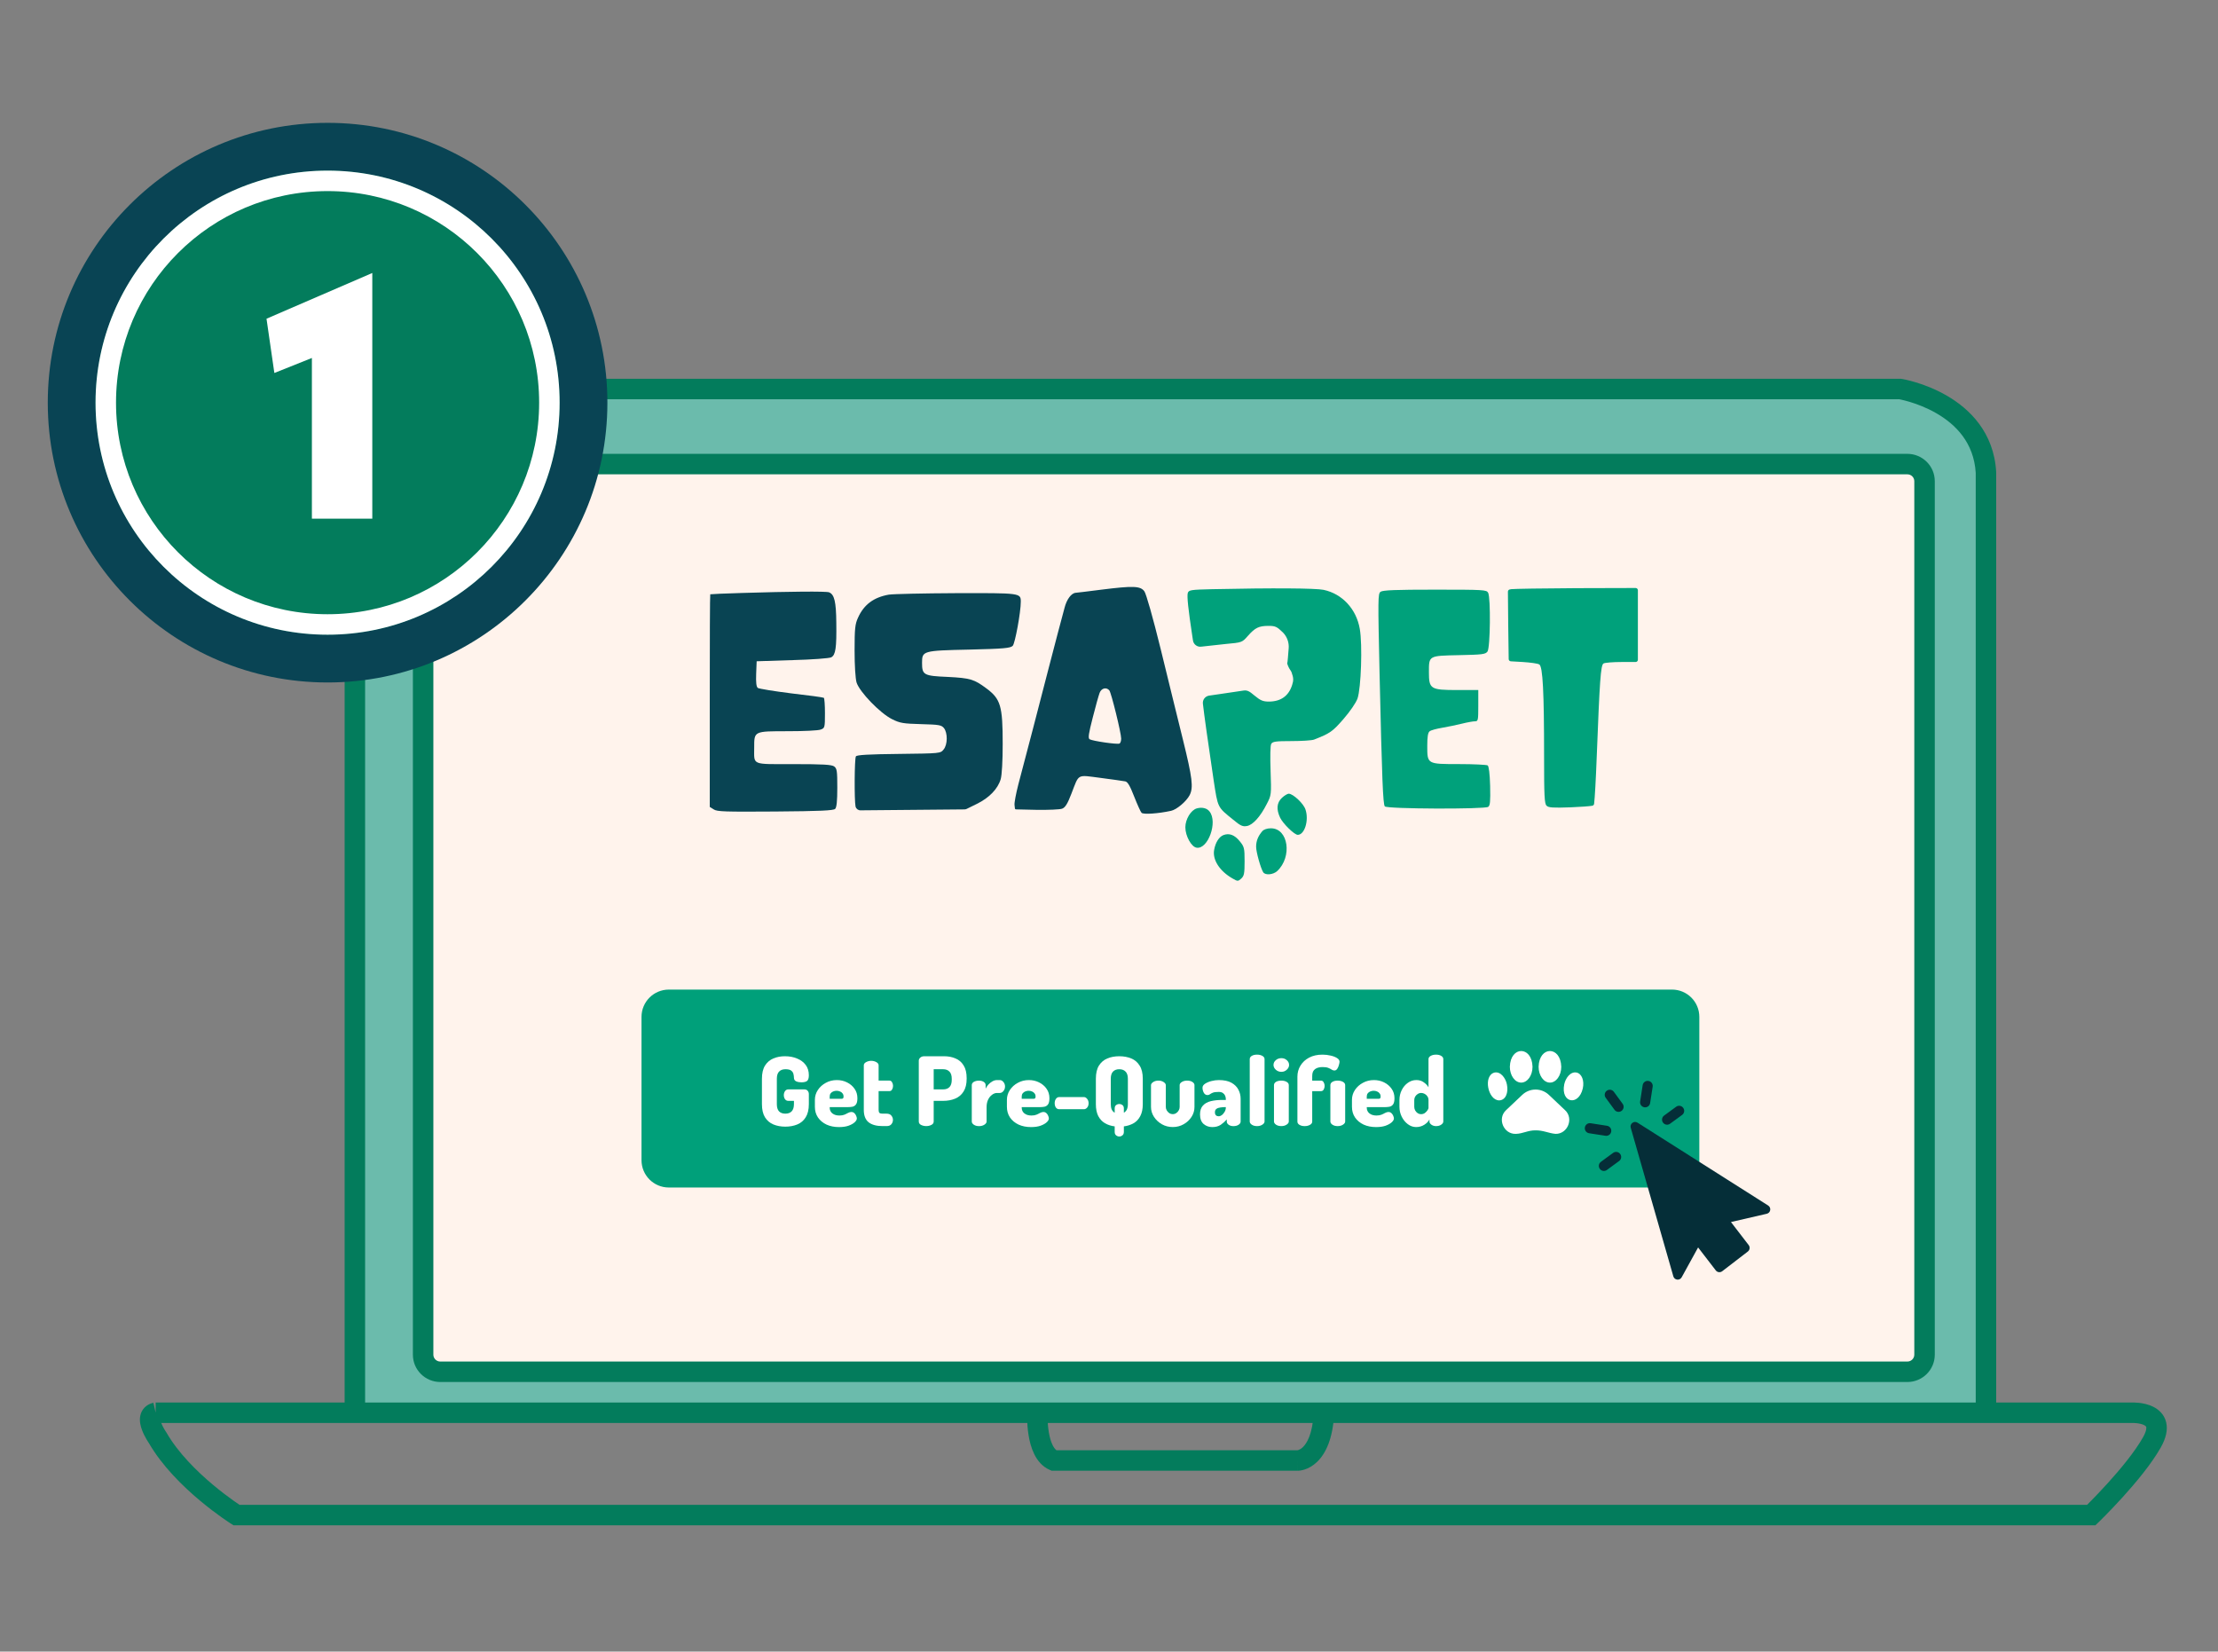 <?xml version="1.0" encoding="UTF-8"?>
<svg xmlns="http://www.w3.org/2000/svg" width="325" height="242" viewBox="0 0 325 242" fill="none">
  <rect x="0" y="0" width="325" height="242" fill="#808080" stroke="none"/>
  <mask id="mask0_234_222" style="mask-type:alpha" maskUnits="userSpaceOnUse" x="0" y="0" width="325" height="242">
    <rect width="325" height="242" fill="white"></rect>
  </mask>
  <g mask="url(#mask0_234_222)">
    <path d="M52 206V70.016C52 70.016 53.265 58.359 66.232 57H278.425C278.425 57 290.41 58.943 291 69.241V206" fill="#6BBBAC"></path>
    <path fill-rule="evenodd" clip-rule="evenodd" d="M66.154 55.5H278.546L278.665 55.519L278.425 57C278.665 55.519 278.666 55.519 278.667 55.52L278.668 55.52L278.672 55.52L278.684 55.522L278.719 55.529C278.749 55.534 278.789 55.541 278.841 55.551C278.943 55.57 279.087 55.599 279.267 55.639C279.628 55.72 280.135 55.845 280.742 56.029C281.95 56.395 283.58 57 285.241 57.96C288.569 59.881 292.163 63.324 292.498 69.155L292.5 69.198V206H289.5V69.285C289.23 64.843 286.545 62.177 283.741 60.557C282.333 59.744 280.929 59.22 279.872 58.9C279.346 58.741 278.913 58.634 278.615 58.568C278.474 58.536 278.364 58.514 278.291 58.5H66.312C60.394 59.142 57.241 62.081 55.523 64.815C54.647 66.211 54.134 67.575 53.842 68.589C53.696 69.094 53.606 69.507 53.554 69.787C53.528 69.927 53.512 70.033 53.502 70.1C53.501 70.105 53.501 70.109 53.5 70.113V206H50.5V69.935L50.509 69.854L52 70.016C50.509 69.854 50.509 69.853 50.509 69.853L50.509 69.851L50.51 69.846L50.511 69.833L50.516 69.795C50.52 69.764 50.525 69.722 50.533 69.67C50.548 69.565 50.571 69.419 50.605 69.238C50.673 68.875 50.783 68.367 50.959 67.758C51.309 66.544 51.923 64.908 52.983 63.22C55.132 59.798 59.076 56.242 66.076 55.508L66.154 55.5Z" fill="#037C5C"></path>
    <path d="M279.481 68H64.519C63.128 68 62 69.121 62 70.504V198.496C62 199.879 63.128 201 64.519 201H279.481C280.872 201 282 199.879 282 198.496V70.504C282 69.121 280.872 68 279.481 68Z" fill="#FFF3EC"></path>
    <path fill-rule="evenodd" clip-rule="evenodd" d="M64.519 69.5C63.947 69.5 63.5 69.958 63.5 70.504V198.496C63.5 199.042 63.947 199.5 64.519 199.5H279.481C280.052 199.5 280.5 199.042 280.5 198.496V70.504C280.5 69.958 280.052 69.5 279.481 69.5H64.519ZM60.5 70.504C60.5 68.284 62.308 66.5 64.519 66.5H279.481C281.692 66.5 283.5 68.284 283.5 70.504V198.496C283.5 200.716 281.692 202.5 279.481 202.5H64.519C62.308 202.5 60.5 200.716 60.5 198.496V70.504Z" fill="#037C5C"></path>
    <path fill-rule="evenodd" clip-rule="evenodd" d="M312.481 208.5L312.479 208.5L312.477 208.501L312.475 208.501L312.452 208.502H23.625C23.741 208.809 23.91 209.13 24.064 209.393C24.14 209.523 24.208 209.63 24.255 209.702C24.279 209.738 24.297 209.765 24.308 209.781L24.319 209.798C24.32 209.798 24.32 209.799 24.32 209.799L24.359 209.854L24.393 209.914C26.089 212.865 28.824 215.566 31.209 217.563C32.389 218.553 33.46 219.35 34.233 219.898C34.598 220.157 34.895 220.359 35.106 220.5H305.811C305.967 220.345 306.161 220.15 306.386 219.922C307.009 219.288 307.866 218.397 308.802 217.367C310.696 215.28 312.82 212.72 314.01 210.603C314.559 209.626 314.51 209.193 314.487 209.098C314.475 209.051 314.443 208.946 314.164 208.809C313.868 208.662 313.465 208.573 313.072 208.531C312.888 208.511 312.729 208.503 312.62 208.501C312.565 208.5 312.524 208.5 312.5 208.5L312.481 208.5ZM306.425 222L307.467 223.079L307.031 223.5H34.227L33.86 223.269L34.66 222C33.86 223.269 33.86 223.269 33.86 223.269L33.859 223.268L33.857 223.267L33.851 223.263L33.83 223.25C33.812 223.239 33.787 223.223 33.755 223.202C33.691 223.161 33.599 223.1 33.481 223.022C33.247 222.866 32.911 222.638 32.498 222.345C31.673 221.761 30.537 220.914 29.282 219.863C26.809 217.791 23.779 214.842 21.823 211.462C21.802 211.432 21.776 211.392 21.744 211.343C21.675 211.238 21.582 211.091 21.478 210.913C21.274 210.567 21.006 210.067 20.804 209.522C20.619 209.023 20.405 208.267 20.545 207.497C20.621 207.076 20.809 206.625 21.179 206.244C21.547 205.865 22.006 205.647 22.474 205.54L22.808 206.992V205.502H312.4C312.417 205.501 312.439 205.501 312.466 205.5C312.52 205.5 312.594 205.5 312.684 205.502C312.862 205.505 313.109 205.517 313.396 205.548C313.947 205.608 314.746 205.75 315.493 206.119C316.258 206.497 317.109 207.192 317.401 208.385C317.681 209.53 317.354 210.776 316.625 212.074C315.257 214.506 312.935 217.277 311.023 219.383C310.055 220.45 309.168 221.371 308.524 222.026C308.202 222.354 307.939 222.615 307.757 222.796C307.665 222.886 307.594 222.956 307.545 223.004L307.488 223.059L307.473 223.074L307.469 223.078L307.467 223.079C307.467 223.08 307.467 223.079 306.425 222Z" fill="#037C5C"></path>
    <path fill-rule="evenodd" clip-rule="evenodd" d="M190.188 215.498C190.187 215.498 190.185 215.498 190.179 213.998L190.185 215.498L190.179 215.498H154.093L153.805 215.372C152.691 214.885 151.989 213.965 151.548 213.073C151.105 212.178 150.858 211.181 150.715 210.304C150.57 209.416 150.52 208.581 150.505 207.974C150.498 207.669 150.499 207.416 150.503 207.236C150.505 207.146 150.507 207.074 150.509 207.023L150.511 206.962L150.512 206.944L150.512 206.938L150.512 206.936C150.512 206.936 150.513 206.934 152.01 207.013C153.508 207.093 153.508 207.092 153.508 207.092L153.508 207.098L153.507 207.134C153.505 207.169 153.504 207.223 153.502 207.294C153.5 207.436 153.498 207.646 153.504 207.902C153.517 208.42 153.559 209.11 153.675 209.82C153.793 210.542 153.977 211.217 154.237 211.743C154.424 212.122 154.618 212.357 154.8 212.498H190.12C190.143 212.494 190.188 212.485 190.25 212.464C190.391 212.417 190.636 212.306 190.915 212.037C191.461 211.512 192.336 210.181 192.502 206.922L195.498 207.075C195.308 210.801 194.272 212.97 192.996 214.198C192.365 214.806 191.721 215.135 191.202 215.309C190.944 215.395 190.721 215.442 190.547 215.468C190.46 215.481 190.385 215.488 190.325 215.493C190.294 215.495 190.267 215.496 190.244 215.497L190.212 215.498L190.198 215.498L190.191 215.498L190.188 215.498ZM153.508 207.091L153.508 207.092Z" fill="#037C5C"></path>
    <path d="M94 149C94 146.791 95.791 145 98 145H245C247.209 145 249 146.791 249 149V170C249 172.209 247.209 174 245 174H98C95.791 174 94 172.209 94 170V149Z" fill="#00A07A"></path>
    <g clip-path="url(#clip0_234_222)">
      <path d="M259.085 176.638L239.944 164.499C239.428 164.172 238.781 164.655 238.949 165.243L245.192 187.019C245.356 187.588 246.127 187.675 246.413 187.156L248.82 182.781L251.41 186.146C251.636 186.441 252.058 186.495 252.352 186.269L256.109 183.379C256.404 183.153 256.458 182.731 256.232 182.437L253.634 179.059L258.879 177.848C259.454 177.715 259.584 176.956 259.085 176.64L259.085 176.638Z" fill="#052E38"></path>
      <path d="M235.447 159.816L235.437 159.822C235.11 160.062 235.039 160.523 235.278 160.85L236.572 162.616C236.811 162.944 237.272 163.014 237.599 162.775L237.608 162.769C237.935 162.53 238.006 162.069 237.767 161.741L236.474 159.975C236.235 159.648 235.774 159.577 235.447 159.816Z" fill="#052E38"></path>
      <path d="M245.607 162.165L243.836 163.461C243.509 163.7 243.438 164.161 243.677 164.488L243.684 164.498C243.923 164.825 244.384 164.896 244.711 164.656L246.482 163.361C246.809 163.121 246.88 162.66 246.641 162.333L246.634 162.324C246.395 161.997 245.934 161.926 245.607 162.165Z" fill="#052E38"></path>
      <path d="M242.163 159.225C242.193 159.031 242.146 158.836 242.029 158.678C241.913 158.52 241.742 158.416 241.549 158.385L241.537 158.383C241.344 158.354 241.149 158.4 240.991 158.517C240.832 158.633 240.729 158.804 240.698 158.997L240.325 161.402C240.295 161.596 240.342 161.791 240.459 161.949C240.574 162.108 240.745 162.211 240.939 162.242L240.95 162.244C241.144 162.274 241.339 162.227 241.497 162.111C241.656 161.995 241.759 161.824 241.79 161.63L242.163 159.225Z" fill="#052E38"></path>
      <path d="M234.576 170.238L236.372 168.923C236.7 168.684 237.159 168.755 237.399 169.082L237.406 169.092C237.646 169.42 237.575 169.88 237.247 170.119L235.451 171.434C235.123 171.674 234.663 171.602 234.424 171.275L234.417 171.266C234.177 170.938 234.249 170.478 234.576 170.239L234.576 170.238Z" fill="#052E38"></path>
      <path d="M233.07 164.582C232.876 164.552 232.681 164.599 232.523 164.716C232.365 164.832 232.261 165.003 232.23 165.196L232.228 165.208C232.199 165.401 232.245 165.595 232.362 165.754C232.478 165.913 232.649 166.016 232.842 166.047L235.249 166.42C235.442 166.45 235.637 166.403 235.796 166.286C235.954 166.17 236.057 165.999 236.088 165.806L236.09 165.794C236.12 165.601 236.074 165.407 235.957 165.248C235.841 165.089 235.67 164.986 235.476 164.955L233.07 164.582Z" fill="#052E38"></path>
    </g>
    <path d="M207.495 165.143C207.065 165.143 206.664 165.003 206.291 164.723C205.917 164.443 205.619 164.079 205.395 163.631C205.171 163.174 205.059 162.689 205.059 162.175V161.195C205.059 160.654 205.171 160.164 205.395 159.725C205.619 159.277 205.917 158.923 206.291 158.661C206.664 158.391 207.079 158.255 207.537 158.255C207.966 158.255 208.33 158.367 208.629 158.591C208.937 158.806 209.165 159.049 209.315 159.319V155.189C209.315 154.993 209.422 154.835 209.637 154.713C209.851 154.592 210.113 154.531 210.421 154.531C210.729 154.531 210.981 154.592 211.177 154.713C211.382 154.835 211.485 154.993 211.485 155.189V164.331C211.485 164.499 211.382 164.653 211.177 164.793C210.981 164.933 210.729 165.003 210.421 165.003C210.159 165.003 209.931 164.933 209.735 164.793C209.548 164.653 209.455 164.499 209.455 164.331V164.023C209.315 164.313 209.063 164.574 208.699 164.807C208.344 165.031 207.943 165.143 207.495 165.143ZM208.237 163.253C208.442 163.253 208.624 163.197 208.783 163.085C208.941 162.964 209.067 162.833 209.161 162.693C209.263 162.544 209.315 162.432 209.315 162.357V161.195C209.315 160.971 209.259 160.785 209.147 160.635C209.044 160.477 208.909 160.355 208.741 160.271C208.582 160.187 208.419 160.145 208.251 160.145C208.064 160.145 207.891 160.197 207.733 160.299C207.574 160.402 207.448 160.533 207.355 160.691C207.271 160.85 207.229 161.018 207.229 161.195V162.175C207.229 162.353 207.271 162.525 207.355 162.693C207.448 162.861 207.569 162.997 207.719 163.099C207.877 163.202 208.05 163.253 208.237 163.253Z" fill="white"></path>
    <path d="M201.642 165.146C200.951 165.146 200.34 165.024 199.808 164.782C199.276 164.53 198.856 164.18 198.548 163.732C198.249 163.284 198.1 162.766 198.1 162.178V161.156C198.1 160.633 198.244 160.152 198.534 159.714C198.823 159.275 199.21 158.925 199.696 158.664C200.181 158.393 200.722 158.258 201.32 158.258C201.861 158.258 202.356 158.37 202.804 158.594C203.261 158.818 203.63 159.13 203.91 159.532C204.19 159.924 204.33 160.386 204.33 160.918C204.33 161.338 204.26 161.641 204.12 161.828C203.989 162.005 203.816 162.117 203.602 162.164C203.396 162.201 203.186 162.22 202.972 162.22H200.27V162.304C200.27 162.649 200.4 162.929 200.662 163.144C200.923 163.349 201.268 163.452 201.698 163.452C201.987 163.452 202.234 163.41 202.44 163.326C202.645 163.232 202.827 163.144 202.986 163.06C203.144 162.976 203.298 162.934 203.448 162.934C203.616 162.934 203.76 162.99 203.882 163.102C204.003 163.214 204.092 163.344 204.148 163.494C204.213 163.643 204.246 163.774 204.246 163.886C204.246 164.063 204.138 164.25 203.924 164.446C203.709 164.642 203.406 164.81 203.014 164.95C202.631 165.08 202.174 165.146 201.642 165.146ZM200.27 161.002H202.006C202.108 161.002 202.183 160.978 202.23 160.932C202.276 160.885 202.3 160.796 202.3 160.666C202.3 160.479 202.248 160.325 202.146 160.204C202.052 160.073 201.926 159.98 201.768 159.924C201.618 159.858 201.455 159.826 201.278 159.826C201.11 159.826 200.946 159.858 200.788 159.924C200.638 159.98 200.512 160.073 200.41 160.204C200.316 160.325 200.27 160.479 200.27 160.666V161.002Z" fill="white"></path>
    <path d="M191.171 165.003C190.873 165.003 190.621 164.943 190.415 164.821C190.21 164.7 190.107 164.541 190.107 164.345V157.765C190.107 157.168 190.257 156.627 190.555 156.141C190.854 155.647 191.279 155.255 191.829 154.965C192.38 154.676 193.033 154.531 193.789 154.531C194.2 154.531 194.597 154.578 194.979 154.671C195.362 154.755 195.675 154.877 195.917 155.035C196.16 155.185 196.281 155.367 196.281 155.581C196.281 155.665 196.253 155.81 196.197 156.015C196.151 156.221 196.071 156.412 195.959 156.589C195.847 156.767 195.703 156.855 195.525 156.855C195.395 156.855 195.264 156.813 195.133 156.729C195.012 156.645 194.849 156.561 194.643 156.477C194.447 156.393 194.163 156.351 193.789 156.351C193.584 156.351 193.388 156.375 193.201 156.421C193.024 156.459 192.865 156.529 192.725 156.631C192.585 156.725 192.473 156.855 192.389 157.023C192.315 157.191 192.277 157.406 192.277 157.667V158.339H193.565C193.743 158.339 193.873 158.423 193.957 158.591C194.051 158.75 194.097 158.923 194.097 159.109C194.097 159.305 194.051 159.483 193.957 159.641C193.873 159.8 193.743 159.879 193.565 159.879H192.277V164.345C192.277 164.541 192.165 164.7 191.941 164.821C191.727 164.943 191.47 165.003 191.171 165.003ZM196.001 165.003C195.693 165.003 195.437 164.933 195.231 164.793C195.035 164.653 194.937 164.499 194.937 164.331V158.997C194.937 158.801 195.035 158.643 195.231 158.521C195.437 158.4 195.693 158.339 196.001 158.339C196.309 158.339 196.571 158.4 196.785 158.521C197 158.643 197.107 158.801 197.107 158.997V164.331C197.107 164.499 197 164.653 196.785 164.793C196.571 164.933 196.309 165.003 196.001 165.003Z" fill="white"></path>
    <path d="M187.753 157.049C187.436 157.049 187.165 156.946 186.941 156.741C186.717 156.536 186.605 156.302 186.605 156.041C186.605 155.77 186.717 155.537 186.941 155.341C187.165 155.145 187.436 155.047 187.753 155.047C188.071 155.047 188.337 155.145 188.551 155.341C188.775 155.537 188.887 155.77 188.887 156.041C188.887 156.302 188.775 156.536 188.551 156.741C188.337 156.946 188.071 157.049 187.753 157.049ZM187.753 165.001C187.436 165.001 187.175 164.931 186.969 164.791C186.773 164.651 186.675 164.497 186.675 164.329V158.995C186.675 158.799 186.773 158.64 186.969 158.519C187.175 158.398 187.436 158.337 187.753 158.337C188.052 158.337 188.309 158.398 188.523 158.519C188.738 158.64 188.845 158.799 188.845 158.995V164.329C188.845 164.497 188.738 164.651 188.523 164.791C188.309 164.931 188.052 165.001 187.753 165.001Z" fill="white"></path>
    <path d="M184.201 165.003C183.884 165.003 183.622 164.933 183.417 164.793C183.221 164.653 183.123 164.499 183.123 164.331V155.189C183.123 154.993 183.221 154.835 183.417 154.713C183.622 154.592 183.884 154.531 184.201 154.531C184.5 154.531 184.756 154.592 184.971 154.713C185.186 154.835 185.293 154.993 185.293 155.189V164.331C185.293 164.499 185.186 164.653 184.971 164.793C184.756 164.933 184.5 165.003 184.201 165.003Z" fill="white"></path>
    <path d="M177.63 165.146C177.145 165.146 176.725 164.996 176.37 164.698C176.015 164.39 175.838 163.918 175.838 163.284C175.838 162.733 175.978 162.304 176.258 161.996C176.538 161.688 176.921 161.473 177.406 161.352C177.901 161.23 178.47 161.17 179.114 161.17H179.618V161.03C179.618 160.871 179.585 160.712 179.52 160.554C179.455 160.395 179.347 160.264 179.198 160.162C179.049 160.05 178.839 159.994 178.568 159.994C178.185 159.994 177.901 160.031 177.714 160.106C177.527 160.18 177.383 160.26 177.28 160.344C177.177 160.418 177.061 160.456 176.93 160.456C176.697 160.456 176.515 160.339 176.384 160.106C176.263 159.872 176.202 159.63 176.202 159.378C176.202 159.154 176.328 158.958 176.58 158.79C176.841 158.622 177.154 158.491 177.518 158.398C177.891 158.304 178.251 158.258 178.596 158.258C179.361 158.258 179.977 158.388 180.444 158.65C180.911 158.911 181.251 159.252 181.466 159.672C181.681 160.082 181.788 160.526 181.788 161.002V164.334C181.788 164.52 181.685 164.679 181.48 164.81C181.284 164.94 181.032 165.006 180.724 165.006C180.453 165.006 180.225 164.94 180.038 164.81C179.851 164.679 179.758 164.52 179.758 164.334V164.026C179.506 164.315 179.212 164.576 178.876 164.81C178.54 165.034 178.125 165.146 177.63 165.146ZM178.568 163.564C178.717 163.564 178.871 163.508 179.03 163.396C179.189 163.274 179.324 163.116 179.436 162.92C179.557 162.724 179.618 162.509 179.618 162.276V162.22H179.562C179.301 162.22 179.049 162.238 178.806 162.276C178.573 162.304 178.381 162.374 178.232 162.486C178.092 162.588 178.022 162.752 178.022 162.976C178.022 163.181 178.073 163.33 178.176 163.424C178.279 163.517 178.409 163.564 178.568 163.564Z" fill="white"></path>
    <path d="M171.846 165.14C171.268 165.14 170.736 165.005 170.25 164.734C169.765 164.454 169.378 164.09 169.088 163.642C168.799 163.194 168.654 162.713 168.654 162.2V159.008C168.654 158.84 168.762 158.686 168.976 158.546C169.191 158.406 169.448 158.336 169.746 158.336C170.036 158.336 170.288 158.406 170.502 158.546C170.717 158.686 170.824 158.84 170.824 159.008V162.2C170.824 162.377 170.871 162.545 170.964 162.704C171.058 162.863 171.179 162.993 171.328 163.096C171.487 163.199 171.66 163.25 171.846 163.25C172.033 163.25 172.201 163.199 172.35 163.096C172.509 162.993 172.63 162.863 172.714 162.704C172.808 162.545 172.854 162.377 172.854 162.2V158.994C172.854 158.817 172.962 158.663 173.176 158.532C173.4 158.401 173.657 158.336 173.946 158.336C174.264 158.336 174.52 158.401 174.716 158.532C174.922 158.663 175.024 158.817 175.024 158.994V162.2C175.024 162.723 174.88 163.208 174.59 163.656C174.301 164.104 173.914 164.463 173.428 164.734C172.952 165.005 172.425 165.14 171.846 165.14Z" fill="white"></path>
    <path d="M164.006 166.526C163.838 166.526 163.684 166.47 163.544 166.358C163.404 166.246 163.334 166.078 163.334 165.854V165.042C162.802 164.976 162.326 164.822 161.906 164.58C161.496 164.337 161.169 163.987 160.926 163.53C160.693 163.072 160.576 162.489 160.576 161.78V158.07C160.576 157.258 160.726 156.614 161.024 156.138C161.332 155.652 161.743 155.302 162.256 155.088C162.779 154.873 163.362 154.766 164.006 154.766C164.65 154.766 165.234 154.873 165.756 155.088C166.279 155.302 166.69 155.652 166.988 156.138C167.296 156.614 167.45 157.258 167.45 158.07V161.78C167.45 162.489 167.329 163.072 167.086 163.53C166.853 163.987 166.526 164.337 166.106 164.58C165.686 164.822 165.21 164.976 164.678 165.042V165.854C164.678 166.078 164.608 166.246 164.468 166.358C164.328 166.47 164.174 166.526 164.006 166.526ZM163.334 163.04V162.424C163.334 162.19 163.404 162.022 163.544 161.92C163.684 161.817 163.838 161.766 164.006 161.766C164.174 161.766 164.328 161.817 164.468 161.92C164.608 162.022 164.678 162.19 164.678 162.424V163.04C164.865 162.937 165.01 162.783 165.112 162.578C165.215 162.363 165.266 162.097 165.266 161.78V158.07C165.266 157.594 165.154 157.244 164.93 157.02C164.706 156.786 164.398 156.67 164.006 156.67C163.614 156.67 163.306 156.786 163.082 157.02C162.868 157.244 162.76 157.594 162.76 158.07V161.78C162.76 162.097 162.807 162.363 162.9 162.578C163.003 162.783 163.148 162.937 163.334 163.04Z" fill="white"></path>
    <path d="M155.199 162.528C155.003 162.528 154.844 162.449 154.723 162.29C154.602 162.122 154.541 161.907 154.541 161.646C154.541 161.394 154.602 161.184 154.723 161.016C154.844 160.839 155.003 160.75 155.199 160.75H158.839C159.007 160.75 159.161 160.839 159.301 161.016C159.441 161.184 159.511 161.394 159.511 161.646C159.511 161.907 159.441 162.122 159.301 162.29C159.161 162.449 159.007 162.528 158.839 162.528H155.199Z" fill="white"></path>
    <path d="M151.083 165.146C150.392 165.146 149.781 165.024 149.249 164.782C148.717 164.53 148.297 164.18 147.989 163.732C147.69 163.284 147.541 162.766 147.541 162.178V161.156C147.541 160.633 147.686 160.152 147.975 159.714C148.264 159.275 148.652 158.925 149.137 158.664C149.622 158.393 150.164 158.258 150.761 158.258C151.302 158.258 151.797 158.37 152.245 158.594C152.702 158.818 153.071 159.13 153.351 159.532C153.631 159.924 153.771 160.386 153.771 160.918C153.771 161.338 153.701 161.641 153.561 161.828C153.43 162.005 153.258 162.117 153.043 162.164C152.838 162.201 152.628 162.22 152.413 162.22H149.711V162.304C149.711 162.649 149.842 162.929 150.103 163.144C150.364 163.349 150.71 163.452 151.139 163.452C151.428 163.452 151.676 163.41 151.881 163.326C152.086 163.232 152.268 163.144 152.427 163.06C152.586 162.976 152.74 162.934 152.889 162.934C153.057 162.934 153.202 162.99 153.323 163.102C153.444 163.214 153.533 163.344 153.589 163.494C153.654 163.643 153.687 163.774 153.687 163.886C153.687 164.063 153.58 164.25 153.365 164.446C153.15 164.642 152.847 164.81 152.455 164.95C152.072 165.08 151.615 165.146 151.083 165.146ZM149.711 161.002H151.447C151.55 161.002 151.624 160.978 151.671 160.932C151.718 160.885 151.741 160.796 151.741 160.666C151.741 160.479 151.69 160.325 151.587 160.204C151.494 160.073 151.368 159.98 151.209 159.924C151.06 159.858 150.896 159.826 150.719 159.826C150.551 159.826 150.388 159.858 150.229 159.924C150.08 159.98 149.954 160.073 149.851 160.204C149.758 160.325 149.711 160.479 149.711 160.666V161.002Z" fill="white"></path>
    <path d="M143.457 165.006C143.149 165.006 142.892 164.936 142.687 164.796C142.491 164.656 142.393 164.502 142.393 164.334V159C142.393 158.804 142.491 158.645 142.687 158.524C142.892 158.402 143.149 158.342 143.457 158.342C143.727 158.342 143.956 158.402 144.143 158.524C144.329 158.645 144.423 158.804 144.423 159V159.518C144.516 159.312 144.647 159.116 144.815 158.93C144.992 158.734 145.188 158.575 145.403 158.454C145.627 158.323 145.855 158.258 146.089 158.258H146.495C146.7 158.258 146.877 158.351 147.027 158.538C147.185 158.724 147.265 158.944 147.265 159.196C147.265 159.457 147.185 159.681 147.027 159.868C146.877 160.054 146.7 160.148 146.495 160.148H146.089C145.837 160.148 145.594 160.236 145.361 160.414C145.127 160.582 144.936 160.82 144.787 161.128C144.637 161.436 144.563 161.804 144.563 162.234V164.334C144.563 164.502 144.455 164.656 144.241 164.796C144.026 164.936 143.765 165.006 143.457 165.006Z" fill="white"></path>
    <path d="M135.721 165C135.45 165 135.198 164.944 134.965 164.832C134.741 164.72 134.629 164.552 134.629 164.328V155.424C134.629 155.246 134.704 155.092 134.853 154.962C135.002 154.831 135.198 154.766 135.441 154.766H138.339C138.955 154.766 139.51 154.873 140.005 155.088C140.509 155.293 140.906 155.634 141.195 156.11C141.494 156.576 141.643 157.202 141.643 157.986V158.056C141.643 158.84 141.489 159.47 141.181 159.946C140.882 160.422 140.472 160.767 139.949 160.982C139.426 161.196 138.843 161.304 138.199 161.304H136.813V164.328C136.813 164.552 136.696 164.72 136.463 164.832C136.239 164.944 135.992 165 135.721 165ZM136.813 159.624H138.199C138.591 159.624 138.899 159.512 139.123 159.288C139.347 159.054 139.459 158.7 139.459 158.224V158.07C139.459 157.594 139.347 157.244 139.123 157.02C138.899 156.786 138.591 156.67 138.199 156.67H136.813V159.624Z" fill="white"></path>
    <path d="M129.316 165C128.43 165 127.748 164.813 127.272 164.439C126.806 164.057 126.572 163.455 126.572 162.634V156.095C126.572 155.9 126.689 155.741 126.922 155.62C127.156 155.498 127.398 155.438 127.65 155.438C127.921 155.438 128.168 155.498 128.392 155.62C128.626 155.741 128.742 155.9 128.742 156.095V158.335H130.324C130.502 158.335 130.632 158.419 130.716 158.587C130.81 158.746 130.856 158.919 130.856 159.106C130.856 159.302 130.81 159.479 130.716 159.637C130.632 159.796 130.502 159.875 130.324 159.875H128.742V162.634C128.742 162.839 128.784 162.984 128.868 163.068C128.952 163.142 129.102 163.18 129.316 163.18H129.918C130.236 163.18 130.469 163.278 130.618 163.474C130.768 163.66 130.842 163.866 130.842 164.09C130.842 164.323 130.768 164.533 130.618 164.72C130.469 164.906 130.236 165 129.918 165H129.316Z" fill="white"></path>
    <path d="M122.946 165.146C122.256 165.146 121.644 165.024 121.112 164.782C120.58 164.53 120.16 164.18 119.852 163.732C119.554 163.284 119.404 162.766 119.404 162.178V161.156C119.404 160.633 119.549 160.152 119.838 159.714C120.128 159.275 120.515 158.925 121 158.664C121.486 158.393 122.027 158.258 122.624 158.258C123.166 158.258 123.66 158.37 124.108 158.594C124.566 158.818 124.934 159.13 125.214 159.532C125.494 159.924 125.634 160.386 125.634 160.918C125.634 161.338 125.564 161.641 125.424 161.828C125.294 162.005 125.121 162.117 124.906 162.164C124.701 162.201 124.491 162.22 124.276 162.22H121.574V162.304C121.574 162.649 121.705 162.929 121.966 163.144C122.228 163.349 122.573 163.452 123.002 163.452C123.292 163.452 123.539 163.41 123.744 163.326C123.95 163.232 124.132 163.144 124.29 163.06C124.449 162.976 124.603 162.934 124.752 162.934C124.92 162.934 125.065 162.99 125.186 163.102C125.308 163.214 125.396 163.344 125.452 163.494C125.518 163.643 125.55 163.774 125.55 163.886C125.55 164.063 125.443 164.25 125.228 164.446C125.014 164.642 124.71 164.81 124.318 164.95C123.936 165.08 123.478 165.146 122.946 165.146ZM121.574 161.002H123.31C123.413 161.002 123.488 160.978 123.534 160.932C123.581 160.885 123.604 160.796 123.604 160.666C123.604 160.479 123.553 160.325 123.45 160.204C123.357 160.073 123.231 159.98 123.072 159.924C122.923 159.858 122.76 159.826 122.582 159.826C122.414 159.826 122.251 159.858 122.092 159.924C121.943 159.98 121.817 160.073 121.714 160.204C121.621 160.325 121.574 160.479 121.574 160.666V161.002Z" fill="white"></path>
    <path d="M115.075 165.084C114.431 165.084 113.847 164.976 113.325 164.762C112.811 164.547 112.401 164.197 112.093 163.712C111.794 163.226 111.645 162.582 111.645 161.78V158.07C111.645 157.267 111.794 156.623 112.093 156.138C112.401 155.652 112.811 155.302 113.325 155.088C113.838 154.873 114.398 154.766 115.005 154.766C115.677 154.766 116.274 154.878 116.797 155.102C117.329 155.316 117.749 155.629 118.057 156.04C118.365 156.45 118.519 156.954 118.519 157.552C118.519 157.972 118.43 158.252 118.253 158.392C118.075 158.522 117.8 158.588 117.427 158.588C117.137 158.588 116.885 158.541 116.671 158.448C116.456 158.354 116.344 158.182 116.335 157.93C116.335 157.762 116.311 157.58 116.265 157.384C116.227 157.188 116.12 157.02 115.943 156.88C115.775 156.74 115.49 156.67 115.089 156.67C114.687 156.67 114.375 156.786 114.151 157.02C113.936 157.244 113.829 157.594 113.829 158.07V161.78C113.829 162.256 113.936 162.61 114.151 162.844C114.375 163.068 114.683 163.18 115.075 163.18C115.467 163.18 115.775 163.068 115.999 162.844C116.223 162.61 116.335 162.256 116.335 161.78V161.304H115.509C115.303 161.304 115.14 161.22 115.019 161.052C114.907 160.874 114.851 160.678 114.851 160.464C114.851 160.258 114.907 160.067 115.019 159.89C115.14 159.712 115.303 159.624 115.509 159.624H117.861C118.075 159.624 118.239 159.694 118.351 159.834C118.463 159.964 118.519 160.123 118.519 160.31V161.78C118.519 162.582 118.365 163.226 118.057 163.712C117.758 164.197 117.347 164.547 116.825 164.762C116.302 164.976 115.719 165.084 115.075 165.084Z" fill="white"></path>
    <path d="M226.958 160.427C226.43 159.927 225.731 159.648 225.004 159.648C224.277 159.648 223.578 159.927 223.05 160.427L220.693 162.656C219.343 163.883 220.317 166.23 222.141 166.139C223.13 166.112 223.933 165.605 225.001 165.625C226.108 165.605 226.931 166.052 227.925 166.139C229.717 166.18 230.643 163.859 229.312 162.656L226.958 160.427Z" fill="white"></path>
    <path d="M231.015 157.154C230.093 156.973 229.389 157.998 229.206 158.881C228.656 161.614 231.304 162.135 231.924 159.484C232.177 158.348 231.777 157.323 231.015 157.154Z" fill="white"></path>
    <path d="M227.109 158.629C228.025 158.629 228.771 157.587 228.771 156.308C228.679 153.231 225.538 153.231 225.449 156.308C225.449 157.587 226.195 158.629 227.109 158.629Z" fill="white"></path>
    <path d="M220.802 158.881C220.621 157.998 219.914 156.973 218.993 157.154C217.285 157.586 218.009 161.225 219.678 161.235C220.624 161.204 221.06 160.106 220.802 158.881Z" fill="white"></path>
    <path d="M222.898 158.629C223.812 158.629 224.558 157.587 224.558 156.308C224.469 153.231 221.328 153.231 221.236 156.308C221.236 157.587 221.982 158.629 222.898 158.629Z" fill="white"></path>
    <g clip-path="url(#clip1_234_222)">
      <path d="M161.39 86.4C159.461 86.641 157.773 86.858 157.628 86.858C156.977 86.906 156.302 87.822 155.989 89.052C155.796 89.776 155.362 91.415 155.024 92.669C154.686 93.923 154.035 96.431 153.577 98.215C152.589 102.049 150.129 111.55 149.213 114.95C148.875 116.276 148.61 117.627 148.658 117.964L148.716 118.471C148.723 118.541 148.781 118.594 148.851 118.594L151.887 118.663C153.623 118.688 155.311 118.615 155.624 118.495C156.083 118.326 156.42 117.795 156.999 116.276C158.156 113.31 157.722 113.527 161.291 113.985C163.003 114.203 164.619 114.444 164.884 114.492C165.246 114.564 165.583 115.167 166.186 116.71C166.644 117.868 167.127 118.953 167.271 119.098C167.536 119.363 169.707 119.218 171.588 118.808C172.407 118.639 173.83 117.434 174.312 116.517C174.891 115.384 174.722 114.01 173.324 108.343C172.576 105.353 171.129 99.397 170.068 95.081C168.935 90.475 167.946 87.002 167.681 86.641C167.102 85.845 166.017 85.821 161.388 86.4H161.39ZM162.547 101.157C162.837 101.519 164.284 107.403 164.284 108.222C164.284 108.526 164.194 108.852 164.057 108.939C164.047 108.943 164.04 108.948 164.03 108.953C163.657 109.1 160.107 108.582 159.656 108.319C159.415 108.15 159.512 107.499 160.114 105.16C160.524 103.52 160.982 101.905 161.127 101.519C161.392 100.82 162.116 100.651 162.55 101.157H162.547Z" fill="#094453"></path>
      <path d="M177.614 86.33C174.479 86.402 174.19 86.451 174.045 86.885C173.901 87.343 174.118 89.32 174.696 93.13L174.805 93.844C174.892 94.425 175.429 94.83 176.011 94.753L176.071 94.746C176.698 94.673 178.265 94.504 179.591 94.36C181.979 94.143 182.003 94.143 182.847 93.178C183.908 91.972 184.462 91.707 185.885 91.707C186.874 91.707 187.115 91.828 187.983 92.672L187.993 92.681C188.598 93.301 188.902 94.157 188.827 95.02L188.803 95.3C188.75 95.959 188.675 97.031 188.622 97.154C188.576 97.258 188.861 97.907 189.037 98.138C189.126 98.254 189.203 98.379 189.254 98.517C189.553 99.351 189.55 99.691 189.336 100.364C188.829 101.98 187.672 102.799 185.912 102.799C185.068 102.799 184.682 102.631 183.838 101.931C182.994 101.208 182.705 101.087 182.053 101.208C181.619 101.28 180.173 101.497 178.798 101.69C178.178 101.767 177.602 101.852 177.149 101.929C176.585 102.023 176.194 102.541 176.259 103.111C176.442 104.745 176.961 108.432 177.834 114.326C178.461 118.401 178.364 118.232 180.703 120.113C181.764 121.005 182.102 121.15 182.729 121.029C183.597 120.86 184.682 119.655 185.622 117.798C186.297 116.496 186.297 116.448 186.177 112.927C186.105 110.926 186.129 109.214 186.273 108.997C186.466 108.659 186.924 108.587 189.239 108.587C190.758 108.587 192.229 108.49 192.543 108.37C194.882 107.453 195.244 107.212 196.835 105.38C197.8 104.27 198.668 103.016 198.909 102.365C199.439 100.846 199.656 94.456 199.246 92.141C198.74 89.224 196.666 87.005 193.941 86.426C192.784 86.185 186.587 86.137 177.617 86.33H177.614Z" fill="#00A17B"></path>
      <path d="M221.481 86.323L221.226 86.368C221.066 86.397 220.953 86.537 220.953 86.696L220.999 91.649L221.066 96.573C221.066 96.747 221.204 96.889 221.378 96.899L223.119 97C224.252 97.072 225.337 97.217 225.554 97.362C226.06 97.675 226.253 101.365 226.253 110.793C226.253 116.532 226.301 117.762 226.615 118.051C226.88 118.341 227.555 118.389 230.16 118.292C231.563 118.234 232.815 118.145 233.311 118.063C233.454 118.039 233.562 117.926 233.581 117.784C233.685 116.988 233.844 114.147 233.967 110.865C234.401 99.701 234.546 97.482 234.956 97.217C235.149 97.097 236.354 97 237.657 97H239.665C239.848 97 239.996 96.851 239.996 96.67V86.487C239.996 86.303 239.846 86.154 239.663 86.156L231.025 86.18C226.082 86.204 221.79 86.277 221.476 86.325L221.481 86.323Z" fill="#00A17B"></path>
      <path d="M202.287 86.712C201.901 87.001 201.901 87.701 202.142 98.576C202.504 114.346 202.649 117.818 202.914 118.156C203.228 118.542 217.479 118.59 218.057 118.228C218.347 118.035 218.395 117.481 218.347 115.166C218.299 113.333 218.154 112.272 217.985 112.152C217.816 112.055 215.96 111.959 213.813 111.959C209.087 111.959 209.135 111.983 209.135 109.258C209.135 107.98 209.232 107.353 209.473 107.16C209.666 106.991 210.51 106.774 211.354 106.63C212.174 106.485 213.5 106.22 214.247 106.027C215.019 105.834 215.863 105.689 216.128 105.689C216.586 105.689 216.611 105.545 216.611 103.398V101.108H213.524C209.618 101.108 209.377 100.963 209.377 98.503C209.377 96.044 209.304 96.092 213.789 95.996C217.238 95.923 217.647 95.875 217.961 95.465C218.371 94.886 218.443 87.628 218.057 86.857C217.816 86.423 217.479 86.398 210.269 86.398C204.53 86.398 202.625 86.471 202.287 86.712Z" fill="#00A17B"></path>
      <path d="M108.702 86.885C106.194 86.958 104.096 87.054 104.072 87.078C104.024 87.103 104 94.12 104 102.68V118.233L104.579 118.595C105.061 118.932 106.267 118.956 113.597 118.908C120.156 118.86 122.133 118.763 122.374 118.522C122.591 118.305 122.688 117.389 122.688 115.436C122.688 112.952 122.64 112.615 122.23 112.301C121.844 112.036 120.614 111.963 116.274 111.963C110.028 111.963 110.511 112.18 110.511 109.552C110.511 107.117 110.438 107.141 115.454 107.141C117.769 107.141 119.915 107.044 120.252 106.9C120.855 106.683 120.879 106.61 120.879 104.512C120.879 103.331 120.807 102.294 120.711 102.246C120.59 102.173 118.468 101.884 115.936 101.595C113.428 101.281 111.21 100.919 111.041 100.799C110.824 100.63 110.752 100.003 110.8 98.725L110.872 96.892L116.105 96.724C118.974 96.651 121.53 96.459 121.796 96.314C122.447 95.976 122.591 94.915 122.543 91.274C122.519 88.139 122.254 87.103 121.482 86.789C121.048 86.62 115.719 86.668 108.702 86.885Z" fill="#094453"></path>
      <path d="M130.26 87.126C128.042 87.512 126.595 88.573 125.727 90.502C125.293 91.443 125.221 92.094 125.221 95.301C125.221 97.543 125.341 99.4 125.51 100.003C125.944 101.377 128.958 104.512 130.719 105.38C131.876 105.959 132.358 106.031 134.963 106.104C137.591 106.176 137.929 106.224 138.314 106.682C138.869 107.382 138.869 109.094 138.266 109.817C137.808 110.396 137.784 110.396 131.707 110.468C127.294 110.516 125.534 110.613 125.414 110.83C125.199 111.163 125.172 117.242 125.358 118.153C125.363 118.175 125.368 118.194 125.375 118.216C125.469 118.527 125.756 118.737 126.082 118.734L133.516 118.667L141.331 118.597C141.442 118.597 141.548 118.57 141.647 118.522L143.113 117.801C144.946 116.909 146.224 115.583 146.633 114.16C146.802 113.605 146.923 111.532 146.923 109.024C146.923 103.429 146.633 102.417 144.511 100.849C142.727 99.523 142.148 99.354 138.893 99.186C135.348 99.041 135.107 98.896 135.107 97.136C135.107 95.376 135.18 95.327 142.004 95.183C147.14 95.062 148.056 94.966 148.394 94.628C148.731 94.29 149.575 89.709 149.575 88.166C149.575 86.888 149.527 86.888 140.099 86.912C135.3 86.936 130.863 87.032 130.26 87.129V87.126Z" fill="#094453"></path>
      <path d="M187.842 116.9C187.071 117.623 186.998 118.588 187.577 119.817C188.011 120.71 189.675 122.325 190.157 122.325C191.17 122.325 191.821 120.179 191.29 118.612C191.025 117.768 189.482 116.297 188.831 116.297C188.662 116.297 188.204 116.562 187.842 116.9Z" fill="#00A17B"></path>
      <path d="M175.375 118.448C174.507 118.689 173.688 120.039 173.688 121.221C173.688 122.499 174.58 124.115 175.351 124.211C177.015 124.452 178.462 120.449 177.232 118.906C176.87 118.424 176.147 118.231 175.375 118.448Z" fill="#00A17B"></path>
      <path d="M184.973 121.777C184.346 122.501 184.057 123.224 184.057 124.068C184.057 124.864 184.732 127.227 185.094 127.805C185.407 128.288 186.564 128.167 187.143 127.637C189.386 125.539 188.783 121.367 186.227 121.367C185.672 121.367 185.19 121.536 184.973 121.777Z" fill="#00A17B"></path>
      <path d="M179.282 122.356C178.631 122.597 178.1 123.441 177.907 124.526C177.642 125.973 178.703 127.637 180.608 128.722C181.356 129.156 181.404 129.156 181.886 128.722C182.296 128.336 182.368 127.999 182.368 126.214C182.368 124.261 182.32 124.068 181.645 123.248C180.898 122.332 180.126 122.043 179.282 122.356Z" fill="#00A17B"></path>
    </g>
    <path d="M89 59C89 81.644 70.644 100 48 100C25.356 100 7 81.644 7 59C7 36.356 25.356 18 48 18C70.644 18 89 36.356 89 59Z" fill="#094454"></path>
    <path d="M82 59C82 77.778 66.778 93 48 93C29.222 93 14 77.778 14 59C14 40.222 29.222 25 48 25C66.778 25 82 40.222 82 59Z" fill="#037C5C"></path>
    <path fill-rule="evenodd" clip-rule="evenodd" d="M48 90C65.121 90 79 76.121 79 59C79 41.879 65.121 28 48 28C30.879 28 17 41.879 17 59C17 76.121 30.879 90 48 90ZM48 93C66.778 93 82 77.778 82 59C82 40.222 66.778 25 48 25C29.222 25 14 40.222 14 59C14 77.778 29.222 93 48 93Z" fill="white"></path>
    <path d="M39.051 46.7L54.551 40V76H45.701V52.45L40.201 54.65L39.051 46.7Z" fill="white"></path>
  </g>
  <defs>
    <clipPath id="clip0_234_222">
      <rect width="25.899" height="29.418" fill="white" transform="translate(231.635 159.328) rotate(-5.567)"></rect>
    </clipPath>
    <clipPath id="clip1_234_222">
      <rect width="136" height="43.045" fill="white" transform="translate(104 86)"></rect>
    </clipPath>
  </defs>
</svg>
